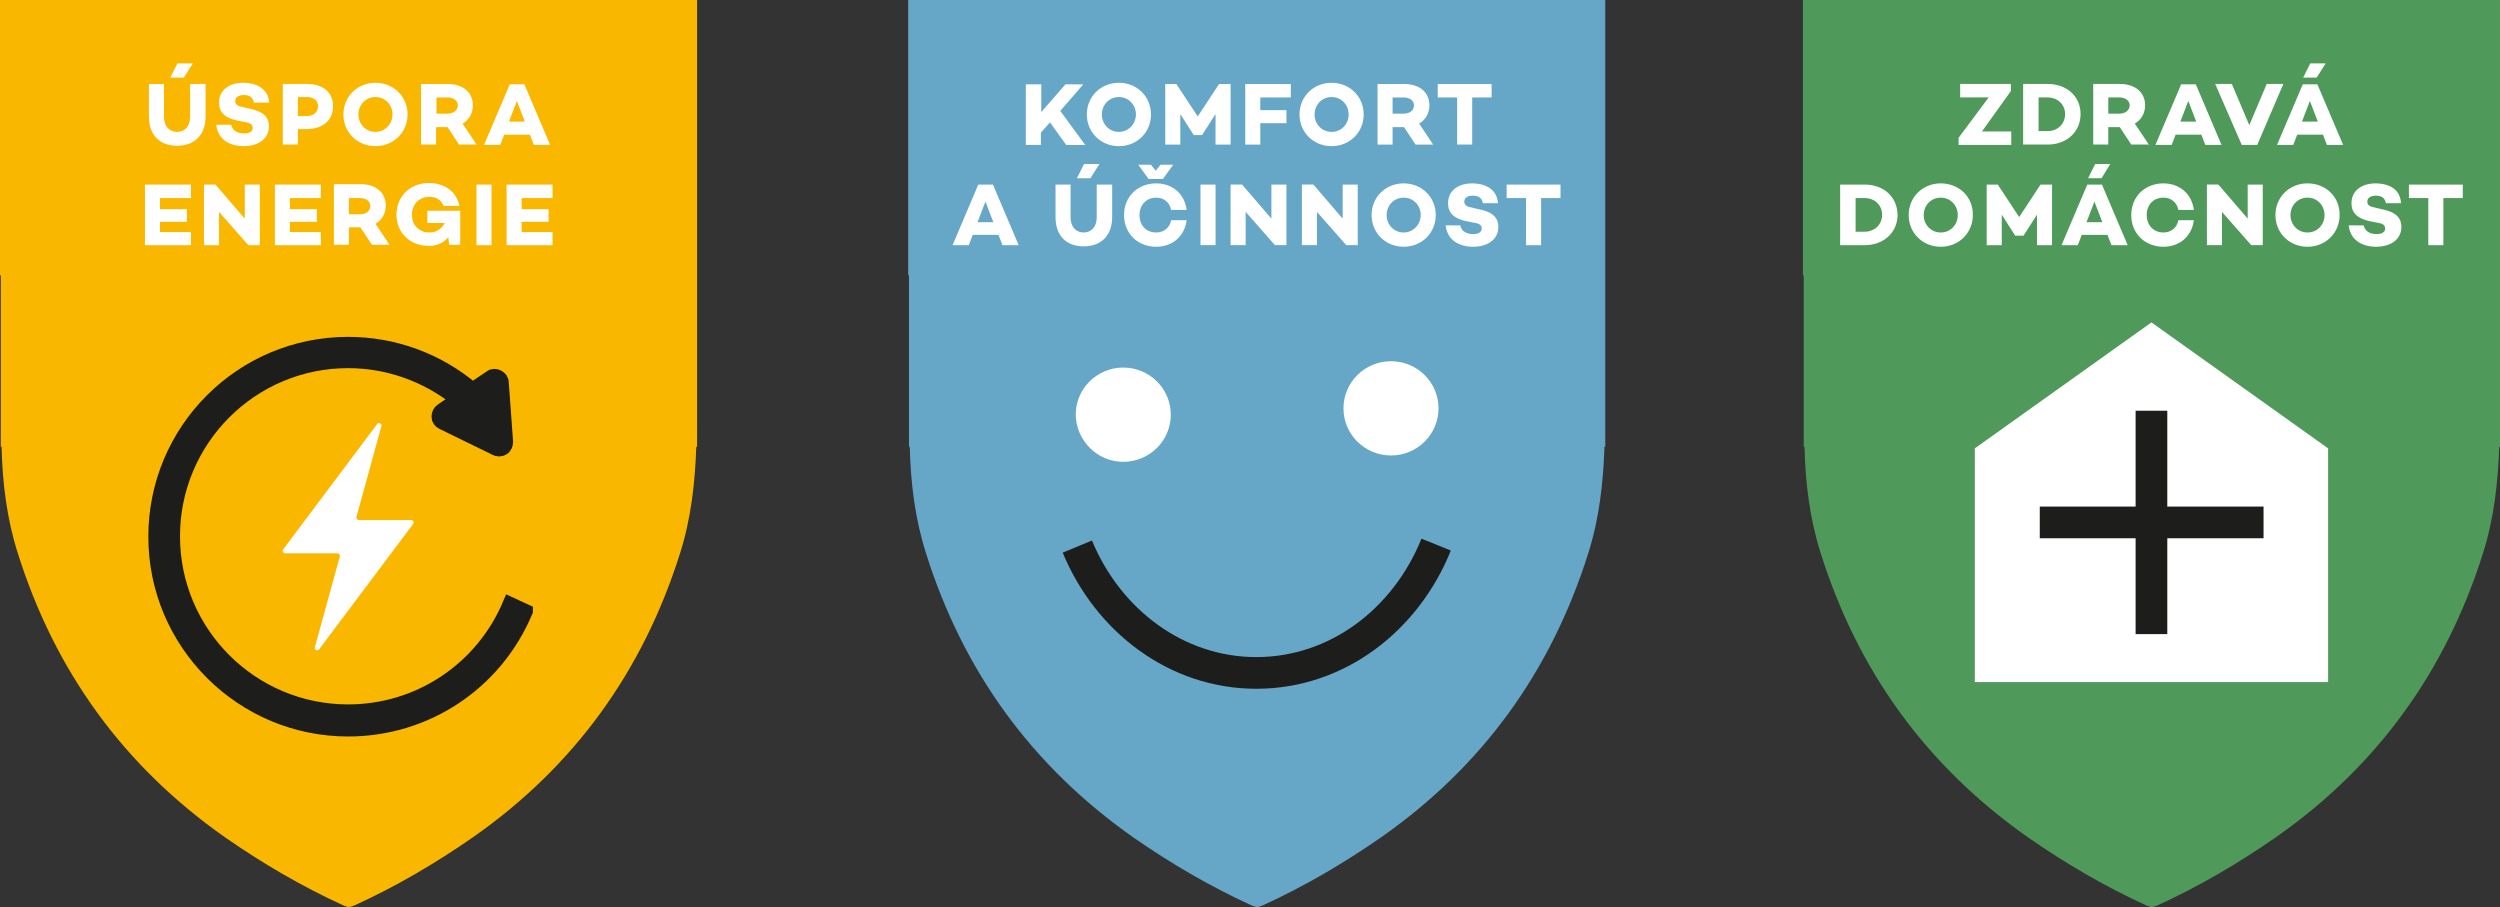 <svg xmlns="http://www.w3.org/2000/svg" xml:space="preserve" viewBox="0 0 631.2 229"><rect x="0" y="0" width="631.2" height="229" fill="#333333" stroke="none"/><style>.st1{fill:#fff}.st2{fill:none;stroke:#1d1d1b;stroke-width:8}</style><path d="M631.2 112.9V0h-176v69.5h.2v43.4l.2-.2c.2 9.1 1.3 18.2 4.1 27 9.4 29.8 26.7 53.7 52.3 71.7 9.5 6.6 19.4 12.4 29.9 17.2.3.1.6.2.8.3 0 0 .4.1.6.1.2 0 .6-.1.6-.1.3-.1.5-.2.8-.3 10.5-4.8 20.4-10.6 29.9-17.2 25.6-17.9 42.9-41.9 52.3-71.7 2.8-8.8 3.8-17.9 4.1-27l.2.2z" style="fill:#4f9a5b"/><path class="st1" d="M498.6 113.2v59h89.2v-59l-44.6-31.8z"/><path class="st2" d="M515 131.9h56.5m-28.3 28.2v-56.4"/><path class="st1" d="M621.8 46.6h-13.6V50h4.9v11.9h3.8V50h4.9v-3.4zm-22-.3c-3.6 0-6.1 1.9-6.1 5 0 2.4 1.4 3.8 4.4 4.5l2.5.5c1.3.2 1.6.8 1.6 1.4 0 .9-.8 1.4-2.2 1.4-1.8 0-3-.9-3.2-2.2H593c.4 3.8 3.5 5.4 6.9 5.4 3.8 0 6.4-1.9 6.4-5 0-2.6-1.8-3.8-4.6-4.4l-2.1-.5c-1.2-.2-1.9-.6-1.9-1.5 0-1 .9-1.5 2.2-1.5 1.6 0 2.3.8 2.5 1.9h3.8c-.2-4.1-3.9-5-6.4-5m-17.2 12.4c-2.5 0-4.3-2-4.3-4.4s1.8-4.4 4.3-4.4 4.3 2 4.3 4.4-1.8 4.4-4.3 4.4m0-12.4c-4.6 0-8.1 3.5-8.1 8s3.5 8 8.1 8 8.1-3.5 8.1-8c.1-4.5-3.4-8-8.1-8m-15.1.3v8.6l-7.4-8.6h-2.9v15.3h3.8v-8.4l7.4 8.4h2.9V46.6h-3.8zm-21.3 12.1c-2.5 0-4.2-1.9-4.2-4.4 0-2.6 1.7-4.4 4.2-4.4 2 0 3.4 1.2 3.8 3.1h3.9c-.5-4-3.5-6.7-7.7-6.7-4.6 0-8.1 3.3-8.1 8s3.5 8 8.1 8c4.2 0 7.2-2.7 7.7-6.7H550c-.4 1.9-1.8 3.1-3.8 3.1m-19.4-2.6 2-5.2 2 5.2h-4zm6.3 5.8h4.1l-6.5-15.3H527l-6.5 15.3h4.1l1-2.6h6.5l1 2.6zm-.3-20.5H529l-1.8 3.6h3.4l2.2-3.6zM518 46.6h-2.8l-5.4 8.2-5.4-8.2h-2.8v15.3h3.8v-7.7l3.4 5.3h2.1l3.4-5.3v7.7h3.8V46.6zm-28 12.1c-2.5 0-4.3-2-4.3-4.4s1.8-4.4 4.3-4.4 4.3 2 4.3 4.4-1.8 4.4-4.3 4.4m0-12.4c-4.6 0-8.1 3.5-8.1 8s3.5 8 8.1 8 8.1-3.5 8.1-8c.1-4.5-3.4-8-8.1-8m-19.2 12.2h-2.3V50h2.3c2.5 0 4.4 1.8 4.4 4.2 0 2.5-1.9 4.3-4.4 4.3m0-11.9h-6.2v15.3h6.2c4.8 0 8.3-3.2 8.3-7.7-.1-4.5-3.5-7.6-8.3-7.6m110.4-15.9 2-5.2 2 5.2h-4zm6.3 5.9h4.1l-6.5-15.3h-3.7l-6.5 15.3h4.1l1-2.6h6.5l1 2.6zm-.3-20.6h-3.9l-1.8 3.6h3.4l2.3-3.6zm-14.9 5.2-4.4 10.4-4.4-10.4h-4.2l6.7 15.4h3.9l6.6-15.4h-4.2zm-21.8 9.5 2-5.2 2 5.2h-4zm6.3 5.9h4.1l-6.5-15.3h-3.7l-6.5 15.3h4.1l1-2.6h6.5l1 2.6zm-24.5-12h2.8c1.5 0 2.6.8 2.6 2 0 1.3-1.2 2.1-2.6 2.1h-2.8v-4.1zm10.3 12-3.6-5.4c1.6-.9 2.6-2.6 2.6-4.6 0-3.3-2.5-5.4-6.4-5.4h-6.7v15.3h3.8v-4.4h2.9l2.9 4.4h4.5zM517 33.1h-2.3v-8.5h2.3c2.5 0 4.4 1.8 4.4 4.2 0 2.5-1.9 4.3-4.4 4.3m0-11.9h-6.2v15.3h6.2c4.8 0 8.3-3.2 8.3-7.7s-3.5-7.6-8.3-7.6m-16.6 12 7.3-10.2v-1.8h-12.8v3.4h7.2l-7.6 10.2v1.8h13.3v-3.4h-7.4z"/><path d="M405.3 112.9V0h-176v69.5h.2v43.4l.2-.2c.2 9.1 1.3 18.2 4.1 27 9.4 29.8 26.7 53.7 52.3 71.7 9.5 6.6 19.4 12.4 29.9 17.2.3.1.6.2.8.3 0 0 .4.1.6.1.2 0 .6-.1.6-.1.3-.1.5-.2.8-.3 10.5-4.8 20.4-10.6 29.9-17.2 25.6-17.9 42.9-41.9 52.3-71.7 2.8-8.8 3.8-17.9 4.1-27l.2.2z" style="fill:#66a7c8"/><path class="st2" d="M272 138c7.8 18.8 25.1 31.9 45.2 31.9 20.3 0 37.7-13.3 45.4-32.4"/><path class="st1" d="M283.6 116.6c6.6 0 12-5.3 12-11.9 0-6.6-5.4-11.9-12-11.9s-12 5.3-12 11.9c.1 6.5 5.4 11.9 12 11.9m67.6-1.6c6.6 0 12-5.3 12-11.9 0-6.6-5.4-11.9-12-11.9s-12 5.3-12 11.9c0 6.6 5.4 11.9 12 11.9M394 46.6h-13.6V50h4.9v11.9h3.8V50h4.9v-3.4zm-22.3-.3c-3.6 0-6.1 1.9-6.1 5 0 2.4 1.4 3.8 4.4 4.5l2.5.5c1.3.2 1.6.8 1.6 1.4 0 .9-.8 1.4-2.2 1.4-1.8 0-3-.9-3.2-2.2H365c.4 3.8 3.5 5.4 6.9 5.4 3.8 0 6.4-1.9 6.4-5 0-2.6-1.8-3.8-4.6-4.4l-2.1-.5c-1.2-.2-1.9-.6-1.9-1.5 0-1 .9-1.5 2.2-1.5 1.6 0 2.3.8 2.5 1.9h3.8c-.3-4.1-4-5-6.5-5m-17.3 12.4c-2.5 0-4.3-2-4.3-4.4s1.8-4.4 4.3-4.4 4.3 2 4.3 4.4-1.9 4.4-4.3 4.4m0-12.4c-4.6 0-8.1 3.5-8.1 8s3.5 8 8.1 8 8.1-3.5 8.1-8-3.5-8-8.1-8m-15.4.3v8.6l-7.4-8.6h-2.9v15.3h3.8v-8.4l7.4 8.4h2.9V46.6H339zm-18 0v8.6l-7.4-8.6h-2.9v15.3h3.8v-8.4l7.4 8.4h2.9V46.6H321zm-17.9 15.3h3.8V46.6h-3.8v15.3zm-11.2-3.2c-2.5 0-4.2-1.8-4.2-4.4 0-2.5 1.7-4.4 4.2-4.4 2 0 3.4 1.2 3.8 3.1h3.9c-.5-4-3.5-6.7-7.7-6.7-4.6 0-8.1 3.3-8.1 8s3.5 8 8.1 8c4.2 0 7.2-2.7 7.7-6.7h-3.9c-.4 1.9-1.8 3.1-3.8 3.1m1.7-13.5 2.6-3.6H293l-1.2 1.5-1.2-1.5h-3.2l2.6 3.6h3.6zm-12.9 1.4h-3.8v8.3c0 2.3-1.3 3.8-3.3 3.8s-3.3-1.5-3.3-3.8v-8.3h-3.8v8.2c0 4.8 2.8 7.4 7.1 7.4 4.4 0 7.2-2.7 7.2-7.4v-8.2zm-7-5.2-1.8 3.6h3.4l2.3-3.6h-3.9zm-26.9 14.7 2-5.2 2 5.2h-4zm6.3 5.8h4.1l-6.5-15.3H247l-6.5 15.3h4.1l1-2.6h6.5l1 2.6zm123.5-40.7H363v3.4h4.9v11.9h3.8V24.6h4.9v-3.4zm-25 3.4h2.8c1.5 0 2.6.8 2.6 2 0 1.3-1.1 2.1-2.6 2.1h-2.8v-4.1zm10.3 12-3.6-5.4c1.6-.9 2.6-2.6 2.6-4.6 0-3.3-2.5-5.4-6.4-5.4h-6.7v15.3h3.8v-4.4h2.9l2.9 4.4h4.5zm-25.7-3.3c-2.5 0-4.3-2-4.3-4.4s1.8-4.4 4.3-4.4 4.3 2 4.3 4.4-1.8 4.4-4.3 4.4m0-12.4c-4.6 0-8.1 3.5-8.1 8s3.5 8 8.1 8 8.1-3.5 8.1-8-3.5-8-8.1-8m-10.3 3.7v-3.4h-11.5v15.3h3.8v-5.4h6.6v-3.3h-6.6v-3.2h7.7zm-15.3-3.4h-2.8l-5.4 8.2-5.4-8.2h-2.8v15.3h3.8v-7.7l3.4 5.3h2.1l3.4-5.3v7.7h3.8V21.2zm-28.1 12.1c-2.5 0-4.3-2-4.3-4.4s1.8-4.4 4.3-4.4 4.3 2 4.3 4.4-1.9 4.4-4.3 4.4m0-12.4c-4.6 0-8.1 3.5-8.1 8s3.5 8 8.1 8 8.1-3.5 8.1-8-3.5-8-8.1-8m-13.3 15.7h4.8l-6.3-8.6 5.8-6.7H269l-6.1 7v-7H259v15.3h3.8v-3.1l2.3-2.6 4.1 5.7z"/><path d="M176 112.9V0H0v69.5h.2v43.4l.2-.2c.2 9.1 1.3 18.2 4.1 27 9.4 29.8 26.7 53.7 52.3 71.7 9.5 6.6 19.4 12.4 29.9 17.2.3.1.6.2.8.3 0 0 .4.1.6.1.2 0 .6-.1.6-.1.3-.1.5-.2.8-.3 10.5-4.8 20.4-10.6 29.9-17.2 25.6-17.9 42.9-41.9 52.3-71.7 2.8-8.8 3.8-17.9 4.1-27l.2.2z" style="fill:#fab700"/><path class="st1" d="m79.5 163.4 6.3-22.9c.1-.4-.2-.8-.6-.8H72c-.5 0-.8-.6-.5-1l23.7-31.6c.4-.6 1.3-.1 1.1.5L90 130.5c-.1.4.2.8.6.8h13.2c.5 0 .8.6.5 1l-23.7 31.6c-.4.6-1.3.2-1.1-.5"/><path d="M132.8 154.3c-7.6 18.2-25.2 29.9-44.9 29.9-26.8 0-48.7-21.8-48.7-48.7S61 86.8 87.9 86.8c11.6 0 22.7 4.1 31.4 11.5l4.6-3.1c.5-.4 1.2-.4 1.8-.1.6.3 1 .8 1 1.5l1.1 15c0 .6-.3 1.3-.8 1.6-.3.2-.7.3-1 .3-.3 0-.5-.1-.8-.2l-13.5-6.6c-.6-.3-1-.8-1-1.5 0-.6.3-1.3.8-1.6l4-2.7c-7.8-6.2-17.5-9.7-27.6-9.7-24.4 0-44.2 19.8-44.2 44.2 0 24.4 19.8 44.2 44.2 44.2 17.9 0 33.9-10.7 40.8-27.2l4.1 1.9z" style="fill:#1d1d1b"/><path stroke-miterlimit="10" stroke-width="3.5" d="M132.8 154.3c-7.6 18.2-25.2 29.9-44.9 29.9-26.8 0-48.7-21.8-48.7-48.7S61 86.8 87.9 86.8c11.6 0 22.7 4.1 31.4 11.5l4.6-3.1c.5-.4 1.2-.4 1.8-.1.6.3 1 .8 1 1.5l1.1 15c0 .6-.3 1.3-.8 1.6-.3.2-.7.3-1 .3-.3 0-.5-.1-.8-.2l-13.5-6.6c-.6-.3-1-.8-1-1.5 0-.6.3-1.3.8-1.6l4-2.7c-7.8-6.2-17.5-9.7-27.6-9.7-24.4 0-44.2 19.8-44.2 44.2 0 24.4 19.8 44.2 44.2 44.2 17.9 0 33.9-10.7 40.8-27.2l4.1 1.9z" style="fill:none;stroke:#1d1d1b"/><path class="st1" d="M139.5 49.9v-3.3h-11.6v15.3h11.6v-3.3h-7.8V56h6.8v-3.2h-6.8V50h7.8zm-19.2 12h3.8V46.6h-3.8v15.3zm-12.4-8.6v3h4.4c-.8 1.5-2.1 2.4-3.9 2.4-2.7 0-4.4-2-4.4-4.4 0-2.7 1.8-4.6 4.4-4.6 1.4 0 2.9.5 3.6 2.3h4c-.7-3.7-3.9-5.8-7.7-5.8-4.7 0-8.2 3.3-8.2 8.1 0 4.4 3.4 7.8 8.2 7.8 2.1 0 3.7-.8 4.9-2.2l.2 1.9h2.8v-8.6h-8.3zM88.1 50h2.8c1.5 0 2.6.8 2.6 2 0 1.3-1.1 2.1-2.6 2.1h-2.8V50zm10.3 11.9-3.6-5.4c1.6-.9 2.6-2.6 2.6-4.6 0-3.3-2.5-5.4-6.4-5.4h-6.7v15.3h3.8v-4.4H91l2.9 4.4h4.5zM81 49.9v-3.3H69.4v15.3H81v-3.3h-7.8V56H80v-3.2h-6.8V50H81zm-19.2-3.3v8.6l-7.4-8.6h-2.9v15.3h3.8v-8.4l7.4 8.4h2.9V46.6h-3.8zm-13.6 3.3v-3.3H36.6v15.3h11.6v-3.3h-7.8V56h6.8v-3.2h-6.8V50h7.8zm80.3-19.2 2-5.2 2 5.2h-4zm6.3 5.9h4.1l-6.5-15.3h-3.7l-6.5 15.3h4.1l1-2.6h6.5l1 2.6zm-24.6-12h2.8c1.5 0 2.6.8 2.6 2 0 1.3-1.2 2.1-2.6 2.1h-2.8v-4.1zm10.2 12-3.6-5.4c1.6-.9 2.6-2.6 2.6-4.6 0-3.3-2.5-5.4-6.4-5.4h-6.7v15.3h3.8v-4.4h2.9l2.9 4.4h4.5zm-25.6-3.3c-2.5 0-4.3-2-4.3-4.4s1.8-4.4 4.3-4.4 4.3 2 4.3 4.4-1.9 4.4-4.3 4.4m0-12.4c-4.6 0-8.1 3.5-8.1 8s3.5 8 8.1 8 8.1-3.5 8.1-8-3.5-8-8.1-8m-17.3 8.4h-2.3v-4.8h2.3c1.7 0 2.8.9 2.8 2.3 0 1.5-1.1 2.5-2.8 2.5m.1-8.1h-6.2v15.3h3.8v-3.9h2.1c4.2 0 6.8-2.2 6.8-5.8 0-3.4-2.5-5.6-6.5-5.6m-16.2-.3c-3.6 0-6.1 1.9-6.1 5 0 2.4 1.4 3.8 4.4 4.5l2.5.5c1.3.2 1.6.8 1.6 1.4 0 .9-.8 1.4-2.2 1.4-1.8 0-3-.9-3.2-2.2h-3.8c.4 3.8 3.5 5.4 6.9 5.4 3.8 0 6.4-1.9 6.4-5 0-2.6-1.8-3.8-4.6-4.4l-2.1-.5c-1.2-.2-1.8-.6-1.8-1.5 0-1 .9-1.5 2.2-1.5 1.6 0 2.3.8 2.5 1.9H68c-.4-4.1-4.1-5-6.6-5m-9.6.3H48v8.3c0 2.3-1.3 3.8-3.3 3.8s-3.3-1.5-3.3-3.8v-8.3h-3.8v8.2c0 4.8 2.8 7.4 7.1 7.4 4.4 0 7.2-2.7 7.2-7.4v-8.2zm-7-5.2L43 19.6h3.4l2.3-3.6h-3.9z"/></svg>